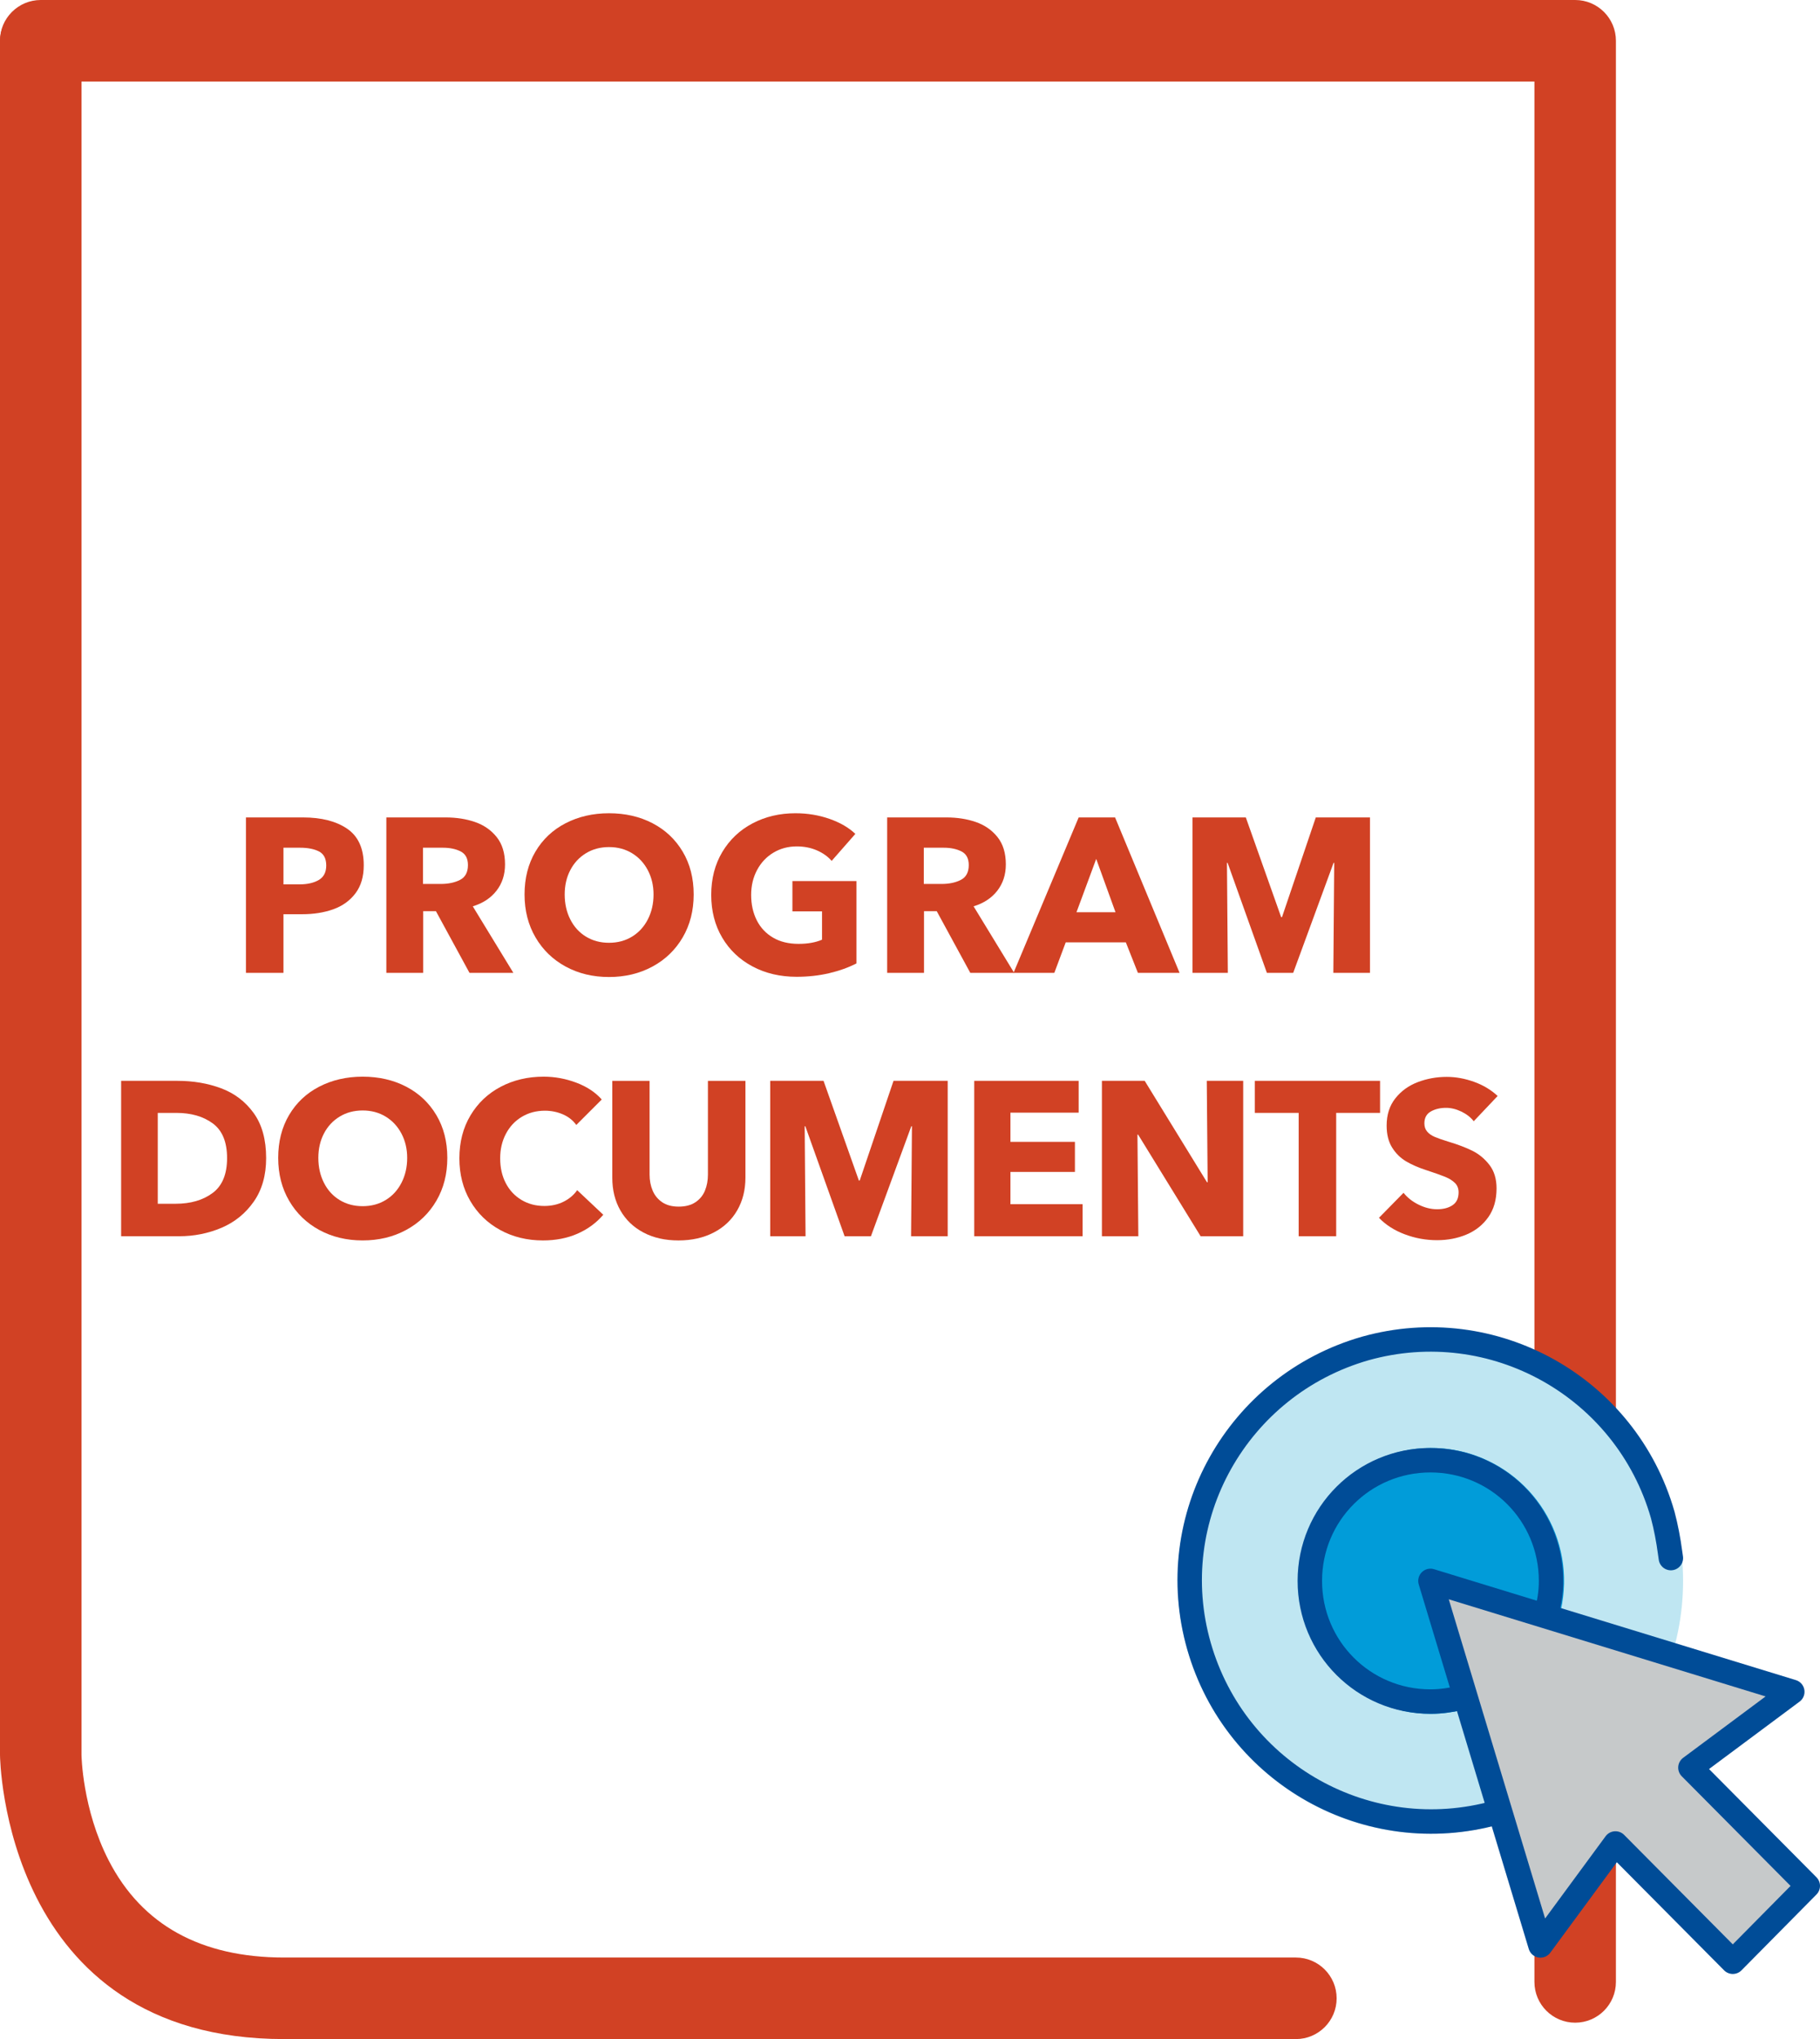 <?xml version="1.0" encoding="UTF-8"?>
<svg xmlns="http://www.w3.org/2000/svg" viewBox="0 0 223.321 250.04">
  <defs>
    <style>
      .cls-1 {
        fill: #c6c9ca;
      }

      .cls-1, .cls-2, .cls-3, .cls-4 {
        stroke-width: 0px;
      }

      .cls-2 {
        fill: #bfe6f2;
      }

      .cls-3 {
        fill: #d14124;
      }

      .cls-4 {
        fill: #019cd9;
      }

      .cls-5 {
        fill: none;
        stroke: #004c97;
        stroke-linecap: round;
        stroke-linejoin: round;
        stroke-width: 3px;
      }
    </style>
  </defs>
  <g id="Layer_1" data-name="Layer 1">
    <g id="Layer_1-2" data-name="Layer 1">
      <g>
        <path class="cls-3" d="m193.28,248.03c-2.762,0-5-2.238-5-5V10H5C2.239,10,0,7.761,0,5S2.239,0,5,0h188.28c2.762,0,5,2.239,5,5v238.03c0,2.762-2.238,5-5,5Z"/>
        <path class="cls-3" d="m159.01,250.04H34.86C.398,250.04,0,215.529,0,215.181V5.07C0,2.309,2.239.07,5,.07s5,2.239,5,5v210.11c0,.048.086,6.641,3.344,12.968,4.062,7.891,11.301,11.892,21.517,11.892h124.15c2.762,0,5,2.238,5,5s-2.238,5-5,5h-.001Z"/>
      </g>
    </g>
    <g id="Icon_click" data-name="Icon click">
      <g id="Cursor_co" data-name="Cursor co">
        <path class="cls-2" d="m206.521,193.856c0,17.1-13.9,31-31,31s-31-13.9-31-31,13.9-31,31-31,31,13.9,31,31Z"/>
        <path class="cls-4" d="m159.321,193.856c0,9,7.3,16.3,16.3,16.3,1.4,0,2.8-.2,4.2-.6.8-.2,1.3-1,1.1-1.8h0v-.1c3.8-1.6,6.7-4.6,8.1-8.5.7.5,1.6.3,2.1-.4.1-.1.2-.3.2-.5,2.4-8.7-2.6-17.6-11.3-20.1-8.7-2.4-17.6,2.6-20.1,11.3-.4,1.5-.6,2.9-.6,4.4h0Z"/>
        <path class="cls-1" d="m222.483,230.778c0,.386-.193.773-.386,1.063l-8.887,8.984c-.29.193-.676.386-1.063.386s-.773-.193-1.063-.483l-12.655-12.751-7.921,10.723c-.29.483-.869.676-1.449.58-.483-.097-.966-.483-1.159-.966l-12.944-43.277c-.193-.483,0-1.063.386-1.449s.966-.483,1.449-.386l42.794,13.138c.773.193,1.159,1.063.966,1.835-.097.29-.29.58-.483.773l-10.626,8.018,12.655,12.751c.29.29.386.676.386,1.063v-.002Z"/>
        <polygon class="cls-5" points="207.421 216.756 221.821 231.256 212.621 240.556 198.221 226.056 189.021 238.556 175.521 193.856 219.921 207.456 207.421 216.756"/>
        <path class="cls-5" d="m183.621,222.256c-15.7,4.4-32-4.7-36.5-20.4s4.7-32,20.4-36.5c15.7-4.4,32,4.7,36.5,20.4.4,1.5.7,3.1.9,4.6l.1.7"/>
        <path class="cls-5" d="m179.421,208.156c-1.3.3-2.6.5-3.9.5-8.2,0-14.8-6.6-14.8-14.8s6.6-14.8,14.8-14.8,14.8,6.6,14.8,14.8c0,1.4-.2,2.7-.6,4"/>
      </g>
    </g>
  </g>
  <g id="Program_Documents" data-name="Program Documents">
    <g>
      <path class="cls-3" d="m30.179,119.294v-19.057h6.999c2.261,0,4.068.462,5.424,1.386,1.354.924,2.032,2.418,2.032,4.481,0,1.4-.341,2.548-1.023,3.445-.682.898-1.588,1.548-2.719,1.952s-2.405.605-3.822.605h-2.288v7.187h-4.603Zm6.541-10.848c.986,0,1.785-.179,2.396-.538.61-.359.915-.951.915-1.776,0-.843-.296-1.417-.888-1.723-.592-.305-1.373-.458-2.342-.458h-2.019v4.495h1.938Z"/>
      <path class="cls-3" d="m47.406,119.294v-19.057h7.268c1.328,0,2.535.188,3.621.565,1.085.376,1.969.992,2.651,1.844.682.853,1.023,1.969,1.023,3.351,0,1.256-.35,2.333-1.05,3.23-.7.897-1.669,1.534-2.907,1.911l4.979,8.156h-5.383l-4.118-7.563h-1.562v7.563h-4.522Zm6.675-10.901c.933,0,1.723-.166,2.369-.498.646-.332.969-.938.969-1.817,0-.807-.296-1.363-.888-1.669-.592-.305-1.319-.458-2.18-.458h-2.45v4.441h2.18Z"/>
      <path class="cls-3" d="m69.411,118.527c-1.57-.852-2.804-2.046-3.701-3.58s-1.346-3.288-1.346-5.262c0-1.992.444-3.741,1.333-5.249s2.122-2.669,3.701-3.486c1.579-.816,3.355-1.225,5.329-1.225,1.992,0,3.773.408,5.343,1.225,1.57.817,2.804,1.979,3.701,3.486.897,1.507,1.346,3.257,1.346,5.249,0,1.974-.449,3.728-1.346,5.262-.897,1.534-2.136,2.728-3.715,3.58s-3.355,1.278-5.33,1.278-3.746-.426-5.316-1.278Zm8.143-3.674c.825-.502,1.471-1.207,1.938-2.113.466-.906.7-1.925.7-3.055,0-1.094-.233-2.086-.7-2.974-.467-.888-1.113-1.583-1.938-2.086-.826-.502-1.768-.753-2.827-.753s-2.001.251-2.826.753c-.826.503-1.467,1.194-1.924,2.073-.458.879-.687,1.875-.687,2.988,0,1.13.229,2.149.687,3.055.458.906,1.099,1.611,1.924,2.113.825.503,1.768.754,2.826.754s2.001-.251,2.827-.754Z"/>
      <path class="cls-3" d="m92.344,118.513c-1.588-.843-2.831-2.023-3.728-3.54-.897-1.516-1.346-3.261-1.346-5.235,0-1.992.453-3.746,1.359-5.262.906-1.516,2.144-2.687,3.714-3.513,1.57-.825,3.324-1.238,5.262-1.238,1.471,0,2.862.229,4.173.686,1.31.458,2.368,1.073,3.176,1.844l-2.906,3.311c-.468-.539-1.073-.969-1.817-1.292-.745-.323-1.566-.484-2.463-.484-1.059,0-2.015.255-2.867.767-.853.511-1.521,1.22-2.005,2.126-.484.906-.727,1.924-.727,3.055,0,1.167.229,2.203.687,3.109.458.907,1.121,1.615,1.992,2.126.87.512,1.915.767,3.136.767,1.13,0,2.09-.17,2.881-.511v-3.472h-3.634v-3.715h7.86v10.094c-.969.502-2.082.901-3.338,1.198-1.256.296-2.593.444-4.011.444-2.01,0-3.809-.422-5.397-1.265Z"/>
      <path class="cls-3" d="m108.858,119.294v-19.057h7.268c1.328,0,2.534.188,3.62.565,1.086.376,1.97.992,2.651,1.844.682.853,1.023,1.969,1.023,3.351,0,1.256-.351,2.333-1.05,3.23-.7.897-1.669,1.534-2.907,1.911l4.979,8.156h-5.384l-4.118-7.563h-1.561v7.563h-4.522Zm6.676-10.901c.933,0,1.723-.166,2.368-.498.646-.332.969-.938.969-1.817,0-.807-.296-1.363-.888-1.669-.592-.305-1.319-.458-2.181-.458h-2.449v4.441h2.181Z"/>
      <path class="cls-3" d="m132.356,100.237h4.469l7.913,19.057h-5.114l-1.48-3.741h-7.375l-1.399,3.741h-5.007l7.994-19.057Zm2.153,5.087l-2.422,6.541h4.791l-2.369-6.541Z"/>
      <path class="cls-3" d="m150.66,119.294h-4.334v-19.057h6.541l4.333,12.22h.108l4.145-12.22h6.648v19.057h-4.495l.108-13.485h-.081l-4.953,13.485h-3.229l-4.818-13.485h-.081l.108,13.485Z"/>
      <path class="cls-3" d="m14.863,151.594v-19.058h6.891c1.956,0,3.75.306,5.384.916,1.632.61,2.96,1.619,3.983,3.027,1.023,1.409,1.534,3.253,1.534,5.532,0,2.117-.507,3.898-1.521,5.343-1.014,1.444-2.333,2.513-3.957,3.203s-3.36,1.036-5.208,1.036h-7.106Zm6.675-3.983c1.848,0,3.365-.439,4.549-1.319,1.184-.879,1.776-2.306,1.776-4.279s-.583-3.392-1.75-4.253c-1.167-.861-2.656-1.292-4.468-1.292h-2.288v11.144h2.18Z"/>
      <path class="cls-3" d="m39.182,150.827c-1.57-.852-2.804-2.045-3.701-3.579s-1.346-3.288-1.346-5.263c0-1.992.444-3.741,1.333-5.249.888-1.507,2.122-2.669,3.701-3.485,1.579-.816,3.355-1.225,5.329-1.225,1.992,0,3.773.408,5.343,1.225,1.57.816,2.804,1.979,3.701,3.485.897,1.508,1.346,3.257,1.346,5.249,0,1.975-.449,3.729-1.346,5.263-.897,1.534-2.136,2.728-3.715,3.579-1.579.853-3.355,1.279-5.33,1.279s-3.746-.427-5.316-1.279Zm8.143-3.674c.825-.502,1.471-1.206,1.938-2.113.466-.905.7-1.924.7-3.055,0-1.095-.233-2.086-.7-2.975-.467-.888-1.113-1.583-1.938-2.086-.826-.502-1.768-.754-2.827-.754s-2.001.252-2.826.754c-.826.503-1.467,1.193-1.924,2.073-.458.879-.687,1.875-.687,2.987,0,1.131.229,2.149.687,3.055.458.907,1.099,1.611,1.924,2.113.825.503,1.768.754,2.826.754s2.001-.251,2.827-.754Z"/>
      <path class="cls-3" d="m61.375,150.827c-1.561-.852-2.786-2.041-3.674-3.566-.888-1.524-1.333-3.266-1.333-5.222,0-1.991.453-3.745,1.359-5.262.906-1.517,2.144-2.688,3.714-3.513s3.324-1.238,5.262-1.238c1.382,0,2.723.247,4.024.74,1.301.493,2.337,1.18,3.109,2.059l-3.123,3.123c-.413-.574-.965-1.01-1.655-1.306-.691-.296-1.422-.444-2.194-.444-1.059,0-2.005.252-2.84.754s-1.485,1.197-1.951,2.086c-.467.889-.7,1.889-.7,3.001,0,1.148.229,2.163.687,3.042s1.099,1.565,1.925,2.059c.825.494,1.758.74,2.799.74.879,0,1.668-.175,2.369-.524.7-.35,1.256-.821,1.669-1.413l3.203,3.015c-.861,1.005-1.92,1.781-3.176,2.328-1.256.547-2.665.821-4.226.821-1.938,0-3.688-.427-5.249-1.279Z"/>
      <path class="cls-3" d="m78.952,151.136c-1.22-.646-2.163-1.547-2.826-2.705-.664-1.157-.996-2.498-.996-4.023v-11.871h4.576v11.494c0,.718.125,1.373.376,1.965s.642,1.067,1.171,1.427,1.207.538,2.032.538,1.507-.179,2.046-.538c.538-.359.929-.835,1.171-1.427s.363-1.247.363-1.965v-11.494h4.603v11.871c0,1.507-.336,2.844-1.01,4.011-.673,1.166-1.633,2.072-2.88,2.718-1.248.646-2.688.97-4.32.97-1.651,0-3.086-.323-4.307-.97Z"/>
      <path class="cls-3" d="m98.844,151.594h-4.333v-19.058h6.541l4.334,12.221h.107l4.145-12.221h6.648v19.058h-4.494l.107-13.485h-.08l-4.953,13.485h-3.23l-4.818-13.485h-.081l.107,13.485Z"/>
      <path class="cls-3" d="m132.84,151.594h-13.297v-19.058h12.812v3.903h-8.371v3.58h7.913v3.688h-7.913v3.957h8.855v3.93Z"/>
      <path class="cls-3" d="m139.678,151.594h-4.469v-19.058h5.249l7.645,12.437h.08l-.107-12.437h4.469v19.058h-5.223l-7.671-12.463h-.081l.108,12.463Z"/>
      <path class="cls-3" d="m163.956,151.594h-4.604v-15.127h-5.383v-3.931h15.369v3.931h-5.383v15.127Z"/>
      <path class="cls-3" d="m172.354,151.352c-1.274-.484-2.324-1.157-3.149-2.019l3.015-3.068c.467.592,1.081,1.076,1.845,1.453.762.377,1.521.565,2.274.565.771,0,1.403-.166,1.897-.498.493-.332.74-.856.74-1.575,0-.466-.148-.848-.444-1.144-.296-.296-.695-.547-1.198-.754-.502-.206-1.274-.479-2.314-.82-.951-.306-1.776-.664-2.477-1.077-.699-.412-1.274-.978-1.723-1.695s-.673-1.615-.673-2.692c0-1.327.354-2.439,1.063-3.337s1.624-1.562,2.745-1.992,2.311-.646,3.566-.646c1.112,0,2.229.202,3.352.606,1.121.403,2.086.982,2.894,1.735l-2.934,3.096c-.377-.484-.885-.879-1.521-1.185-.637-.305-1.261-.457-1.87-.457-.718,0-1.342.147-1.871.444-.529.296-.794.785-.794,1.467,0,.395.112.727.336.996.225.269.539.488.942.659.404.171.956.363,1.655.578,1.148.342,2.131.714,2.947,1.117.816.404,1.517.982,2.1,1.736s.875,1.714.875,2.88c0,1.4-.336,2.575-1.009,3.526-.674.951-1.562,1.66-2.665,2.126-1.104.467-2.311.7-3.62.7-1.383,0-2.71-.242-3.984-.727Z"/>
    </g>
  </g>
</svg>